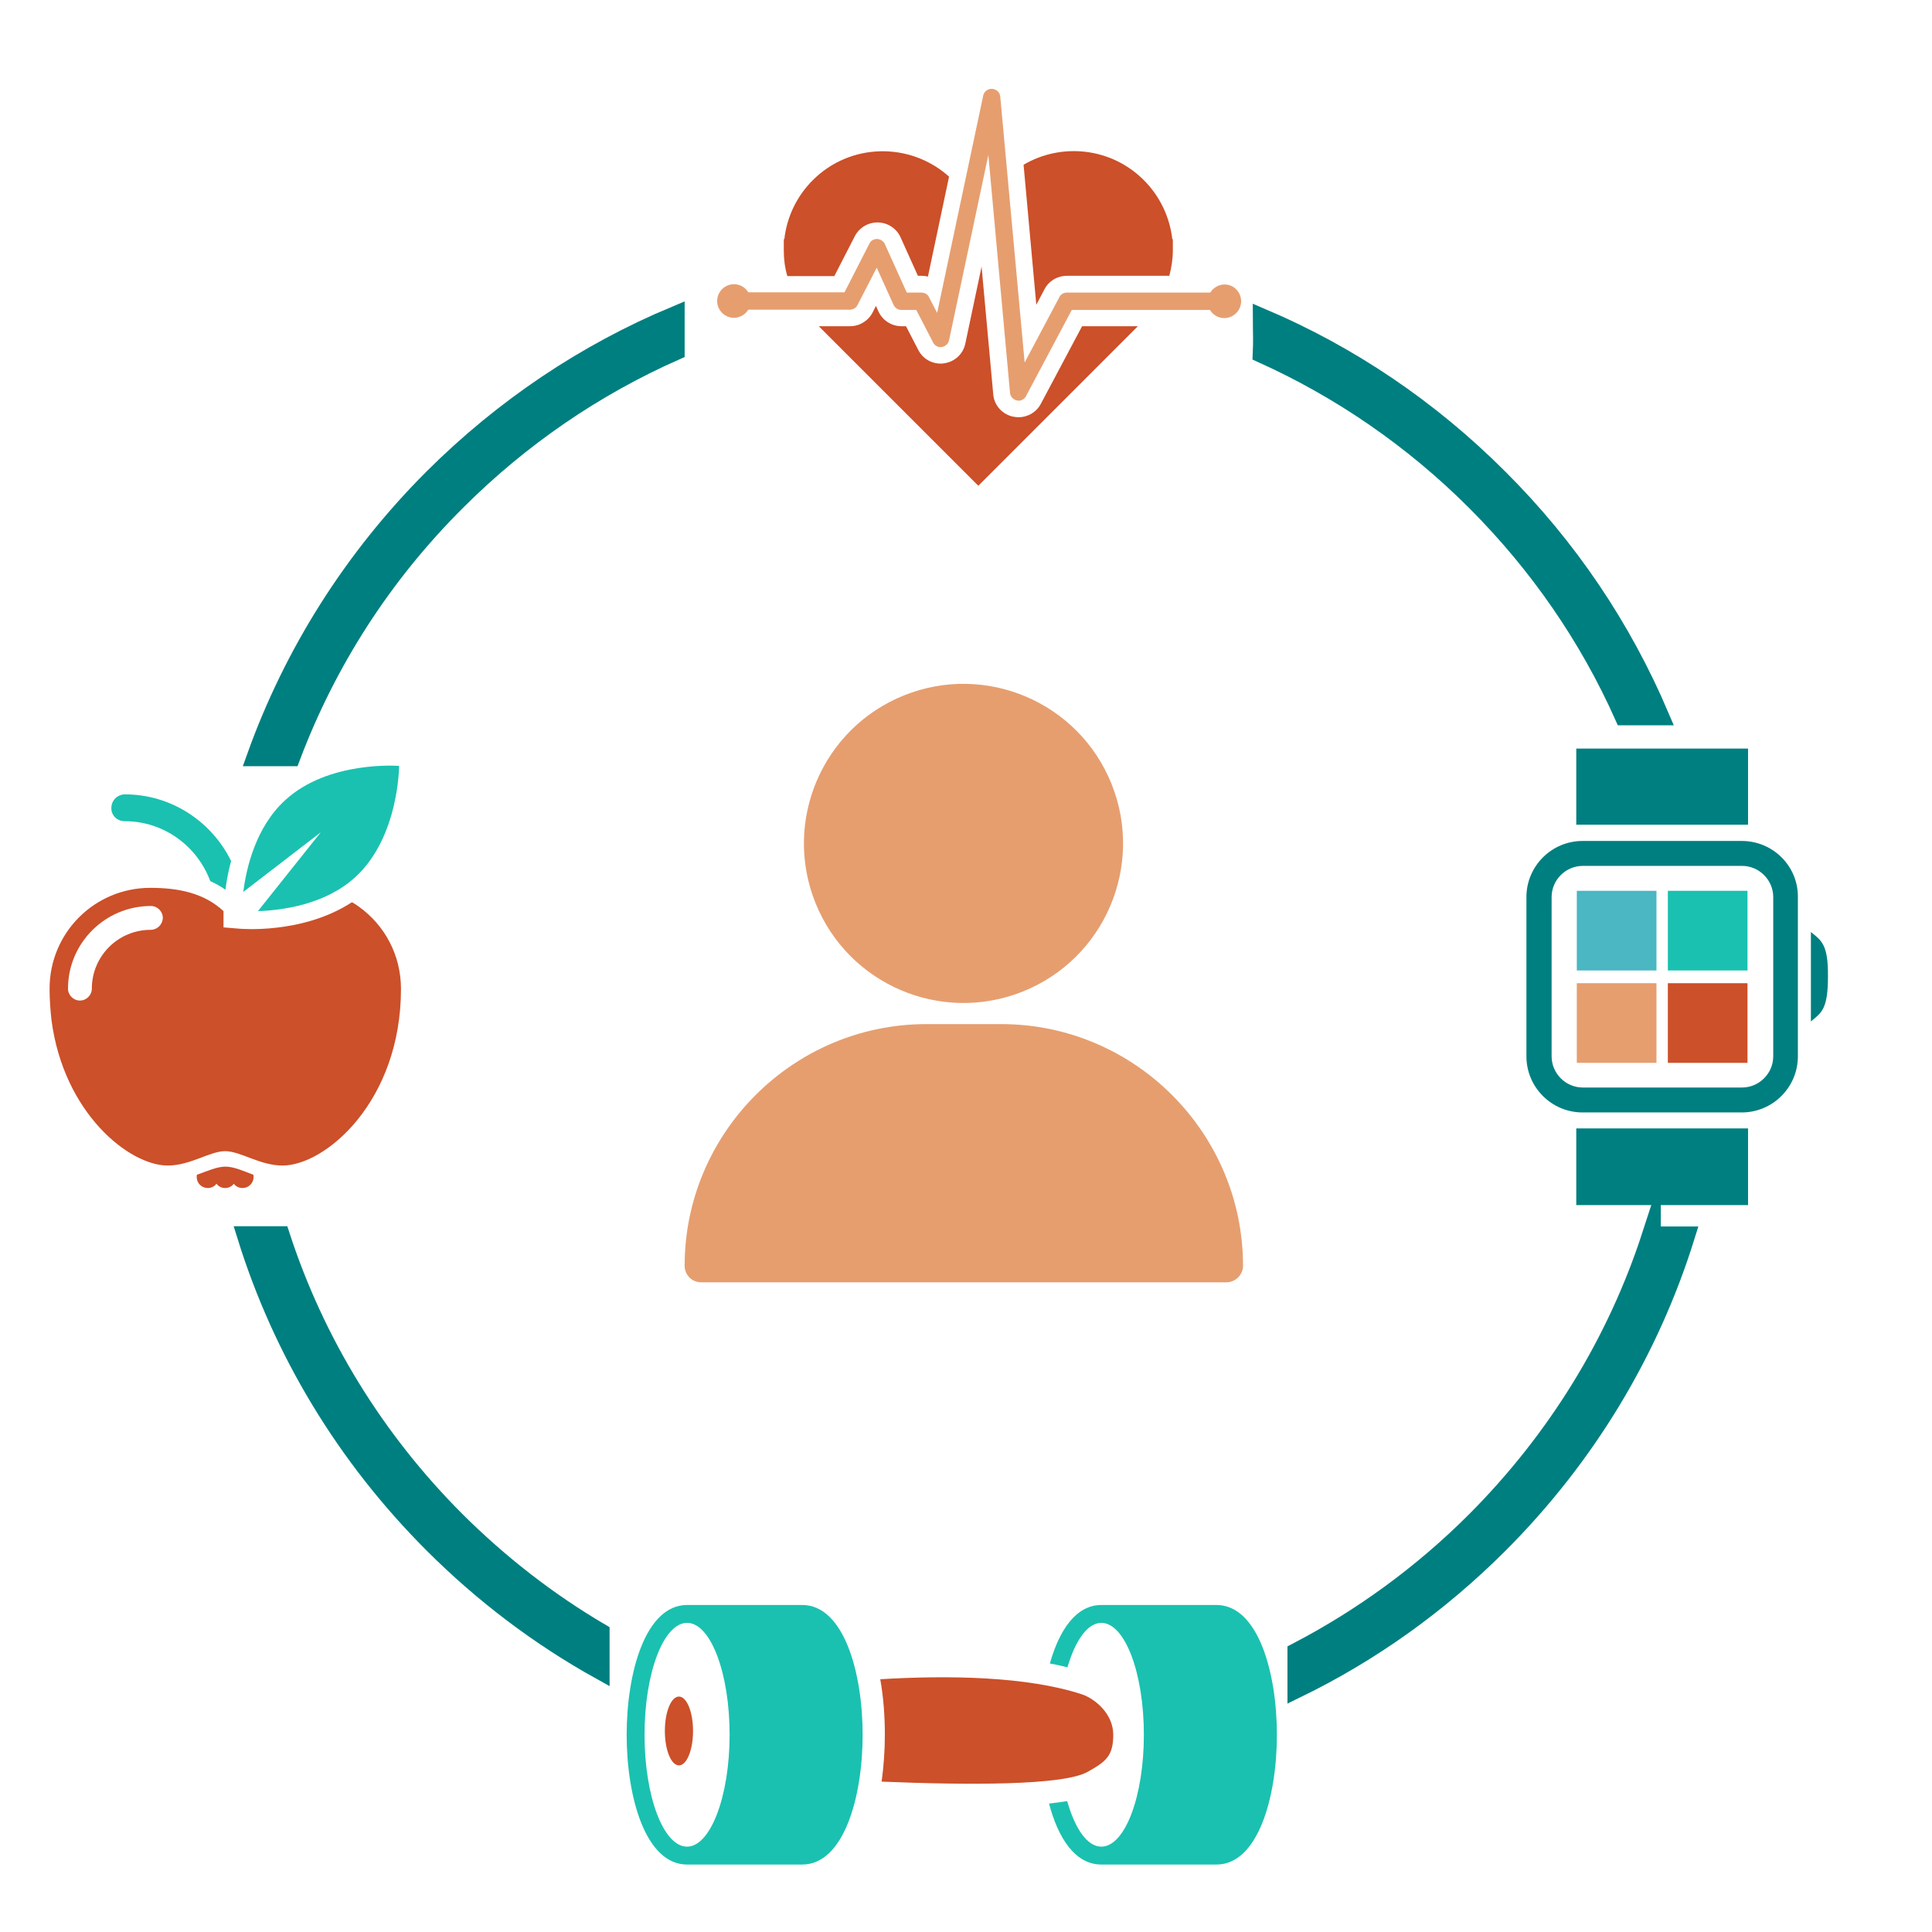 <?xml version="1.0" encoding="utf-8"?>
<!-- Generator: Adobe Illustrator 25.3.1, SVG Export Plug-In . SVG Version: 6.00 Build 0)  -->
<svg version="1.1" id="_x2014_ÎÓÈ_x5F_1" xmlns="http://www.w3.org/2000/svg" xmlns:xlink="http://www.w3.org/1999/xlink"
	 x="0px" y="0px" viewBox="0 0 713.1 713.1" style="enable-background:new 0 0 713.1 713.1;" xml:space="preserve">
<style type="text/css">
	.st0{fill:#404D69;}
	.st1{fill:#007F80;}
	.st2{fill:#4AB7C3;}
	.st3{fill:#1AC1B0;}
	.st4{fill:#E69E6F;}
	.st5{fill:#CC5029;}
	.st6{fill:#007F80;stroke:#007F80;stroke-width:7;stroke-miterlimit:10;}
</style>
<g>
	<rect x="581.8" y="276.3" class="st1" width="63.4" height="28.1"/>
	<rect x="581.8" y="416.5" class="st1" width="63.4" height="28.3"/>
	<path class="st1" d="M642.9,310.4h-58.8c-11.4,0-20.7,9.3-20.7,20.7v58.8c0,11.4,9.3,20.7,20.7,20.7h58.8
		c11.4,0,20.7-9.3,20.7-20.7v-58.8C663.7,319.7,654.4,310.4,642.9,310.4z M654.5,389.9c0,6.3-5.2,11.5-11.5,11.5h-58.8
		c-6.3,0-11.5-5.2-11.5-11.5v-58.8c0-6.3,5.2-11.5,11.5-11.5h58.8c6.3,0,11.5,5.2,11.5,11.5V389.9z"/>
	<path class="st1" d="M668.4,344v33c3.9-3.2,6.3-4.5,6.3-16.5C674.8,348.5,672.3,347.2,668.4,344z"/>
	<rect x="582" y="328.8" class="st2" width="29.4" height="29.4"/>
	<rect x="615.6" y="328.8" class="st3" width="29.4" height="29.4"/>
	<rect x="582" y="362.9" class="st4" width="29.4" height="29.4"/>
	<rect x="615.6" y="362.9" class="st5" width="29.4" height="29.4"/>
</g>
<g>
	<path class="st0" d="M432.9,92.4C432.9,92.4,432.9,92.4,432.9,92.4C432.9,92.4,432.9,92.4,432.9,92.4
		C432.9,92.4,432.9,92.4,432.9,92.4z"/>
	<path class="st5" d="M385.5,106.8c1.6-3.1,4.8-5,8.3-5h37.8c0.8-3.1,1.3-6.2,1.3-9.4c0,0,0,0,0,0v-4.1h-0.2v0
		c-0.9-7.9-4.4-15.7-10.5-21.8c-12.1-12.1-30.4-13.9-44.4-5.7l4.7,51.7L385.5,106.8z"/>
	<path class="st5" d="M308,101.8l7.5-14.6c1.6-3.1,4.8-5.1,8.4-5.1l0.2,0c3.6,0.1,6.8,2.2,8.3,5.5l6.4,14.2h1.4
		c0.8,0,1.6,0.1,2.3,0.3l7.8-36.9c-14.4-12.9-36.5-12.5-50.3,1.3c-6.1,6.1-9.6,13.8-10.5,21.8h-0.2v4.2l0,0c0,3.2,0.4,6.3,1.3,9.4
		H308z"/>
	<path class="st5" d="M384.2,149c-1.6,3.1-4.8,5-8.3,5c-0.6,0-1.3-0.1-1.9-0.2c-4-0.8-7.1-4.2-7.4-8.3l-4.3-47.1l-6,28.4
		c-0.8,3.9-4,6.8-7.9,7.3c-0.4,0.1-0.8,0.1-1.2,0.1c-3.5,0-6.7-1.9-8.3-5.1l-4.5-8.7h-1.7c-3.7,0-7-2.2-8.5-5.5l-0.9-2l-1.2,2.4
		c-1.6,3.1-4.8,5.1-8.3,5.1h-11.6l58.9,58.9l58.9-58.9h-20.6L384.2,149z"/>
	<path class="st4" d="M452,105c-2.2,0-4.2,1.2-5.3,3h-52.9c-1.2,0-2.3,0.6-2.8,1.7l-12.8,24.1l-9-98.1c-0.1-1.6-1.4-2.8-3-2.9
		c-1.6-0.1-3,1-3.3,2.5l-17,80.2l-3-5.8c-0.5-1.1-1.6-1.7-2.8-1.7h-5.4l-8.1-17.9c-0.5-1.1-1.6-1.8-2.8-1.9c-1.3,0-2.4,0.6-2.9,1.7
		l-9.2,18h-35.5c-1.1-1.8-3-3-5.3-3c-3.4,0-6.2,2.8-6.2,6.2s2.8,6.2,6.2,6.2c2.2,0,4.2-1.2,5.3-3h37.5c1.2,0,2.3-0.7,2.8-1.7
		l7.1-13.8l6.2,13.7c0.5,1.1,1.6,1.9,2.9,1.9h5.5l6.2,12c0.6,1.2,1.9,1.9,3.2,1.7c1.3-0.2,2.4-1.2,2.7-2.5l14.5-68.4l8,87.8
		c0.1,1.4,1.2,2.5,2.5,2.8c0.2,0,0.4,0.1,0.6,0.1c1.2,0,2.2-0.6,2.8-1.7l16.9-31.8h51c1.1,1.8,3,3,5.3,3c3.4,0,6.2-2.8,6.2-6.2
		S455.4,105,452,105z"/>
</g>
<g>
	<path class="st3" d="M449,592.4h-42.5c-9.3,0-15.5,9.2-19,21.6c2.3,0.4,4.4,0.9,6.5,1.4c2.9-9.9,7.4-16.4,12.5-16.4
		c8.7,0,15.7,18.5,15.7,41.3c0,22.8-7,41.3-15.7,41.3c-5.2,0-9.7-6.6-12.6-16.8c-1.9,0.3-4.1,0.6-6.7,0.9
		c3.4,12.9,9.7,22.5,19.3,22.5H449c15.3,0,22.3-24.8,22.3-47.9C471.3,617.2,464.3,592.4,449,592.4z"/>
	<path class="st5" d="M410.9,640.3c0-7.8-6.8-13.3-11.5-14.9c-20.4-6.7-49.3-7.1-74.5-5.6c1.2,6.7,1.7,13.7,1.7,20.4
		c0,5.7-0.4,11.6-1.2,17.4c31.8,1.3,67.4,1.5,76.2-3.7C408.2,650.2,410.9,648.1,410.9,640.3z"/>
	<path class="st3" d="M296.1,592.4h-42.5c-15.3,0-22.3,24.8-22.3,47.9c0,23.1,7,47.9,22.3,47.9h42.5c15.3,0,22.3-24.8,22.3-47.9
		C318.4,617.2,311.4,592.4,296.1,592.4z M253.6,681.6c-8.7,0-15.7-18.5-15.7-41.3c0-22.8,7-41.3,15.7-41.3
		c8.7,0,15.7,18.5,15.7,41.3C269.3,663.1,262.2,681.6,253.6,681.6z"/>
	<path class="st5" d="M250.6,626.2c-2.9,0-5.2,5.7-5.2,12.7s2.3,12.7,5.2,12.7c2.9,0,5.2-5.7,5.2-12.7S253.5,626.2,250.6,626.2z"/>
</g>
<g>
	<path class="st5" d="M132.4,334.6c-0.8-0.6-1.6-1.1-2.5-1.6c-9.3,6.1-19.9,8.5-27.8,9.4c0,0,0,0,0,0c-7.7,0.9-13.3,0.4-13.5,0.4
		l-6.1-0.5l0-6c-7.1-6.6-16.4-8.6-27-8.6c-20.6,0-37.2,16.6-37.2,37.2c0,4,0.3,7.9,0.7,11.6c4.5,34.4,28.7,53.7,42.9,53.7
		c8.4,0,15.5-5.3,21.2-5.3c5.7,0,12.8,5.3,21.2,5.3c15.8,0,43.7-23.7,43.7-65.2C148,352.4,141.9,341.4,132.4,334.6z M55.6,343.2
		c-12,0-21.7,9.7-21.7,21.7c0,2.4-2,4.4-4.4,4.4s-4.4-2-4.4-4.4c0-16.8,13.7-30.5,30.6-30.5c2.4,0,4.4,2,4.4,4.4
		C60,341.3,58,343.2,55.6,343.2z"/>
	<path class="st5" d="M83.2,430.6c-3.1,0-6.6,1.6-10.5,3c-0.1,0.3-0.1,0.5-0.1,0.8c0,2.3,1.8,4.1,4.1,4.1c1.3,0,2.5-0.6,3.2-1.6
		c0.7,1,1.9,1.6,3.2,1.6c1.3,0,2.5-0.6,3.2-1.6c0.7,1,1.9,1.6,3.2,1.6c2.3,0,4.1-1.8,4.1-4.1c0-0.3,0-0.5-0.1-0.8
		C89.8,432.2,86.3,430.6,83.2,430.6z"/>
	<path class="st3" d="M46,303.1c14.5,0,26.8,9.2,31.6,22.1c1.9,0.9,3.8,1.9,5.6,3.2c0.4-3,1-6.6,2.1-10.6
		c-7.1-14.5-22-24.6-39.2-24.6c-2.7,0-5,2.2-5,5C41,300.9,43.2,303.1,46,303.1z"/>
	<path class="st3" d="M95.2,336.3c8.7-0.3,24.9-2.3,36.1-12.7c16-14.8,16-40.9,16-40.9s-26.1-2.1-42.1,12.7
		c-10.8,9.9-14.3,25-15.4,33.8l28.6-22L95.2,336.3z"/>
</g>
<g>
	<path class="st6" d="M544.7,185c23.3,23.3,41.7,50.1,54.7,79.2h13.1c-13.8-32.4-33.7-62.1-59.4-87.7c-25.5-25.5-55-45.4-87.2-59.1
		c0,2.4,0.1,4.7,0.1,7.1c0,2,0,4-0.1,6C494.9,143.6,521.6,161.9,544.7,185z"/>
	<path class="st6" d="M249.2,116.5c-33,13.8-63.2,34-89.3,60c-29.5,29.5-51.6,64.6-65.3,102.8h12.8c13.2-35,33.7-67.1,61-94.3
		c23.7-23.7,51-42.3,80.8-55.5V116.5z"/>
	<path class="st6" d="M221.5,602.6c-19.2-11.3-37-25.1-53.2-41.2c-30-30-52-66-64.8-105.3H91c13.2,42.5,36.6,81.4,68.9,113.7
		c18.6,18.6,39.3,34.2,61.6,46.6V602.6z"/>
	<path class="st6" d="M609.5,456.1c-12.8,39.3-34.8,75.2-64.8,105.3c-19.7,19.7-42,35.9-66,48.4v13.4c27.3-13.3,52.4-31.2,74.5-53.3
		c32.3-32.3,55.7-71.3,68.9-113.7H609.5z"/>
</g>
<path class="st4" d="M458.8,467.2L458.8,467.2c0-49.1-40.1-89.2-89.2-89.2h-27.7c-49.1,0-89.2,40.1-89.2,89.2v0
	c0,3.4,2.7,6.1,6.1,6.1h193.9C456,473.3,458.8,470.5,458.8,467.2z"/>
<ellipse transform="matrix(0.928 -0.372 0.372 0.928 -90.305 154.647)" class="st4" cx="355.7" cy="311.4" rx="58.9" ry="58.9"/>
</svg>
